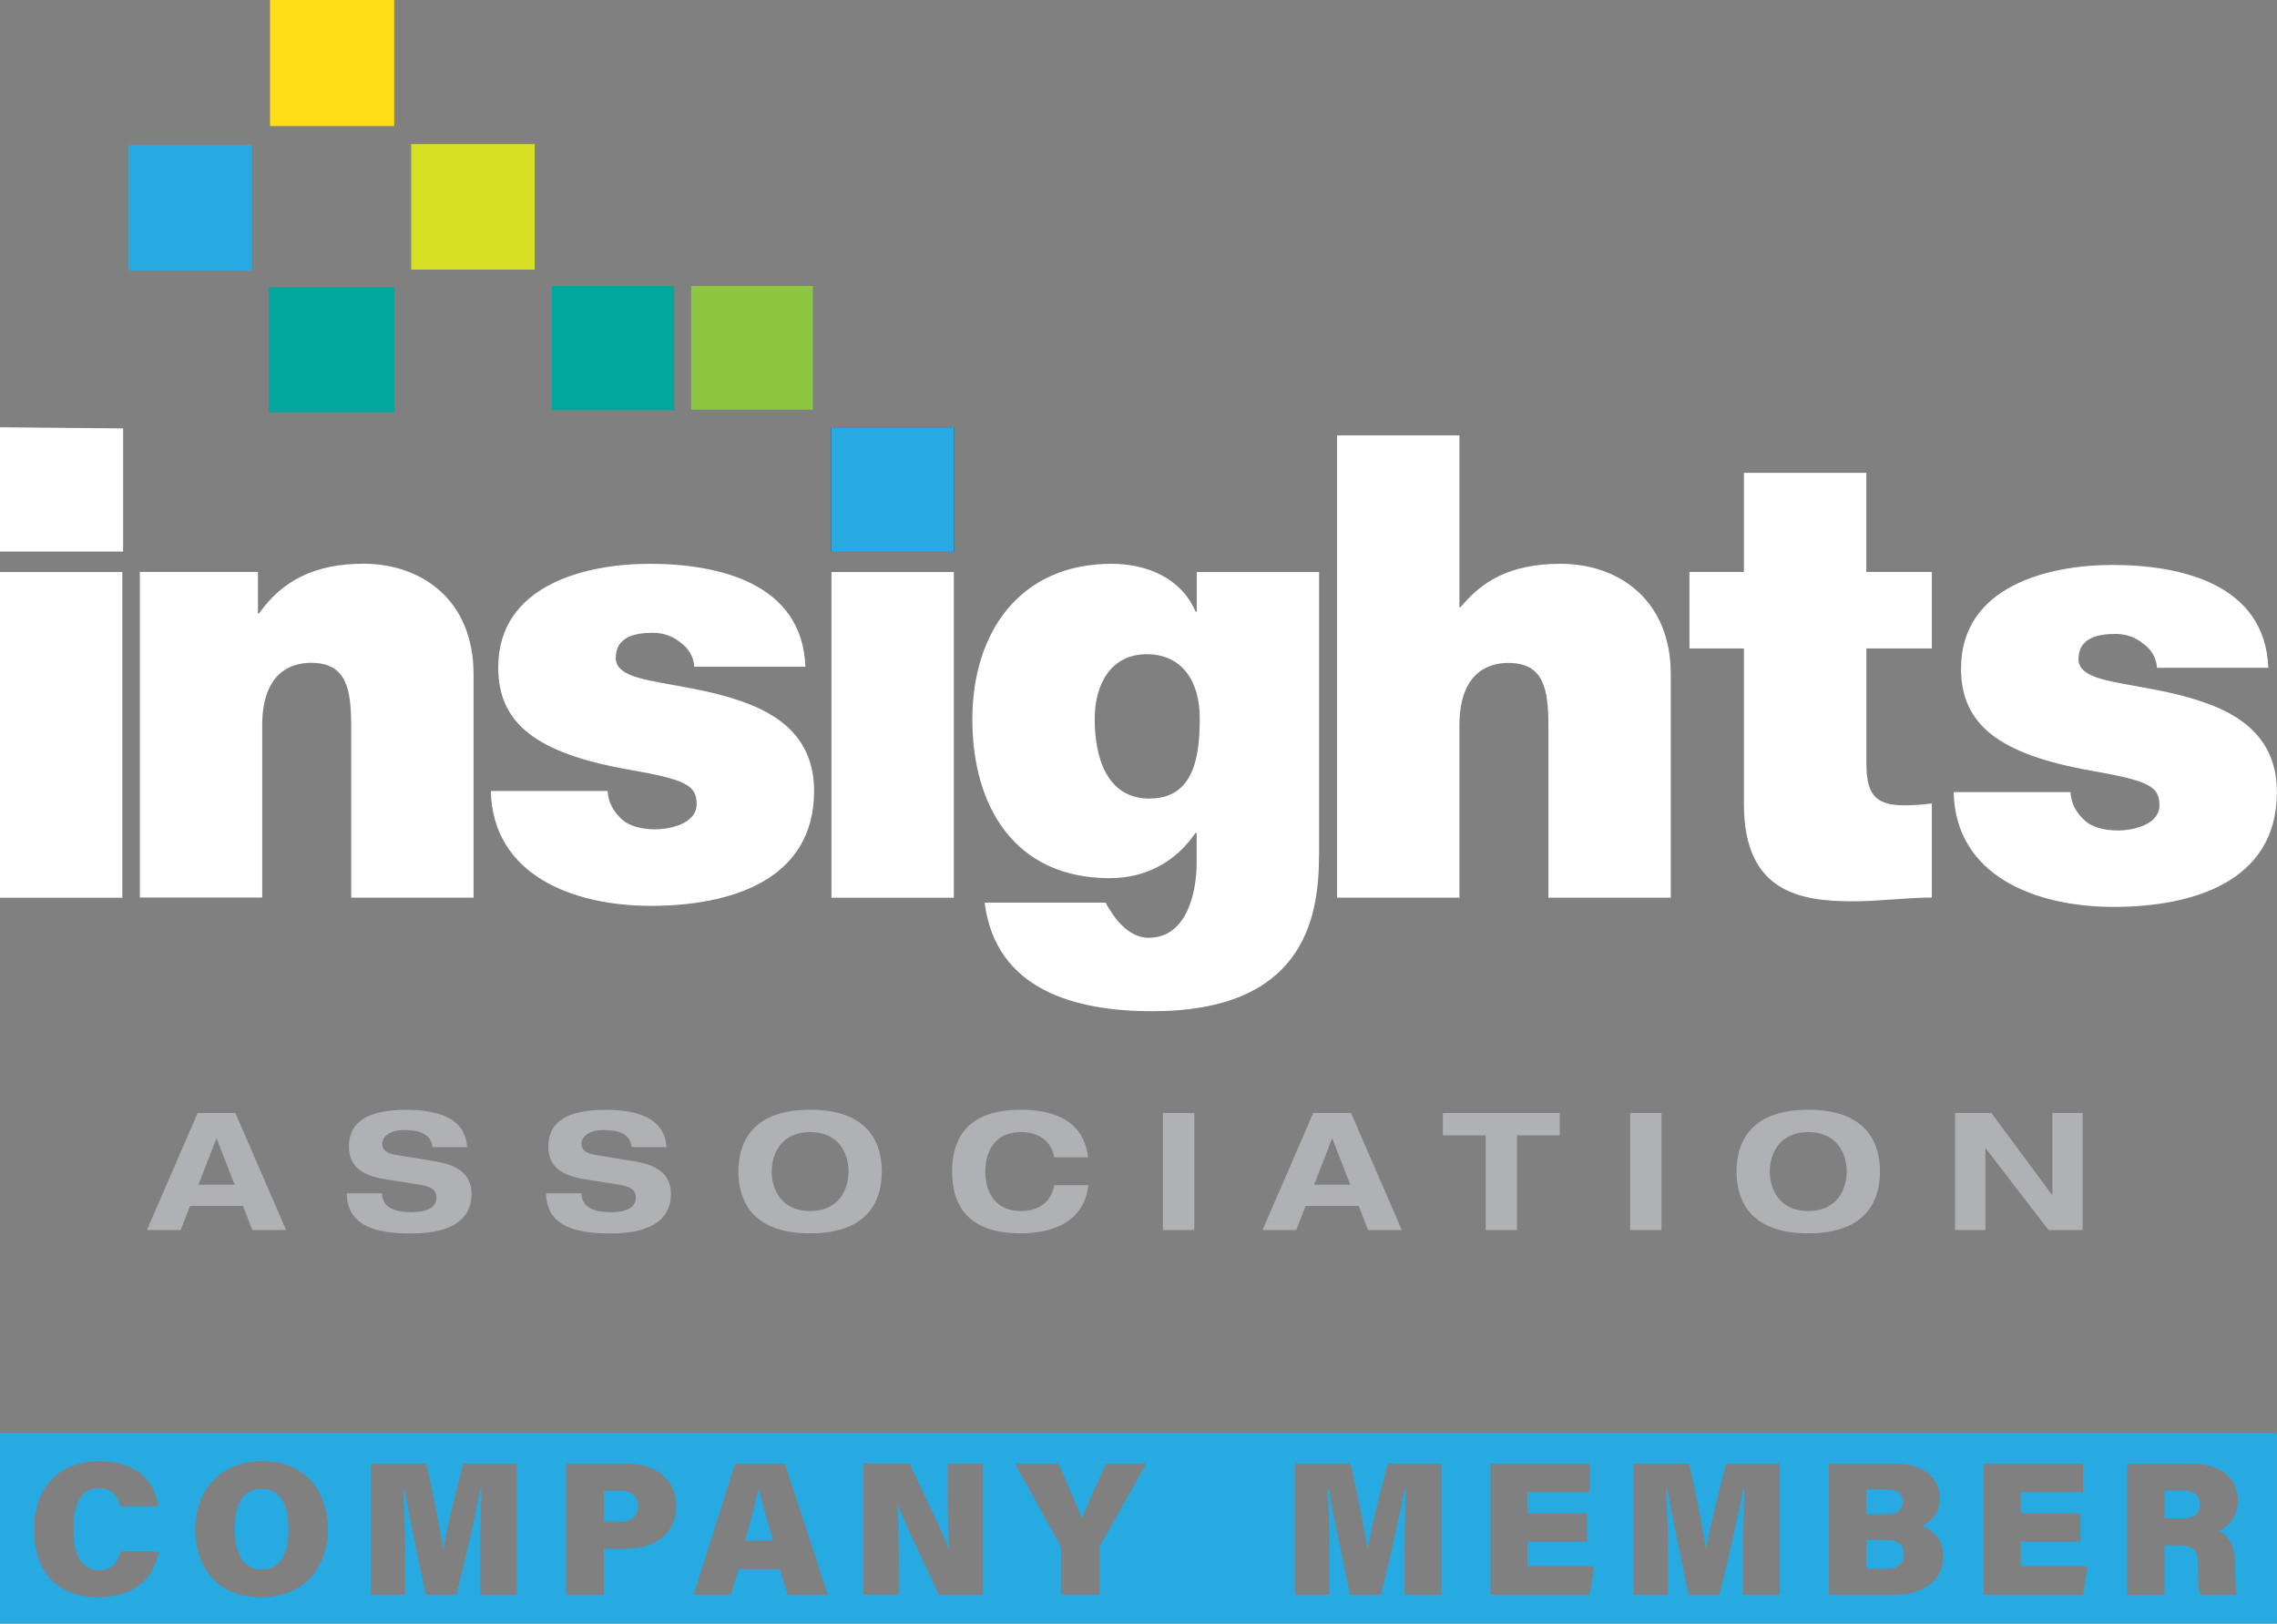 <?xml version="1.0" encoding="UTF-8"?><svg id="Layer_1" xmlns="http://www.w3.org/2000/svg" viewBox="0 0 240.99 171.83"><rect x="0" y="0" width="240.99" height="171.83" fill="#808080" stroke="none"/><polygon points="13.03 58.37 0 58.37 0 45.22 13.03 45.34 13.03 58.37" style="fill:#fff; stroke-width:0px;"/><rect y="60.54" width="12.95" height="34.47" style="fill:#fff; stroke-width:0px;"/><path d="M14.81,60.53h12.49v4.38h.13c2.42-3.45,5.89-5.25,11.05-5.25,6.08,0,11.64,3.79,11.64,11.69v23.65h-12.95v-18.07c0-3.99-.46-6.78-4.25-6.78-2.22,0-5.17,1.13-5.17,6.64v18.2h-12.95v-34.47Z" style="fill:#fff; stroke-width:0px;"/><path d="M73.48,70.56c-.07-1.13-.65-1.99-1.5-2.59-.79-.66-1.83-1-2.88-1-1.83,0-3.93.4-3.93,2.66,0,1,.79,1.46,1.5,1.79,2.16.93,7.07,1.2,11.38,2.66,4.32,1.4,8.11,3.99,8.11,9.63,0,9.56-9.03,12.16-17.27,12.16s-16.75-3.25-16.94-12.16h12.36c.07,1.2.59,2.19,1.57,3.06.65.6,1.9,1,3.47,1,1.7,0,4.38-.66,4.38-2.66s-1.11-2.59-7.13-3.65c-9.88-1.73-13.87-4.92-13.87-10.83,0-8.7,9.22-10.96,16.03-10.96,7.33,0,16.16,2.06,16.48,10.89h-11.77Z" style="fill:#fff; stroke-width:0px;"/><rect x="88" y="60.54" width="12.95" height="34.47" style="fill:#fff; stroke-width:0px;"/><path d="M139.6,90.55c0,6.84-1.77,16.47-17.66,16.47-8.05,0-16.55-2.19-17.73-11.49h12.82c.13.33.46.8.72,1.2.79,1.2,2.16,2.52,3.8,2.52,4.19,0,5.1-5.05,5.1-7.9v-3.19h-.13c-2.09,3.05-5.23,4.78-9.09,4.78-10.01,0-14.52-7.57-14.52-16.8s5.04-16.47,14.72-16.47c3.8,0,7.39,1.53,8.9,5.05h.13v-4.18h12.95v30.02ZM121.68,84.51c4.78,0,5.3-4.65,5.3-8.5s-1.83-6.77-5.62-6.77-5.5,3.19-5.5,6.84c0,3.92,1.18,8.44,5.82,8.44" style="fill:#fff; stroke-width:0px;"/><path d="M141.51,46.08h12.95v18.17h.13c2.22-2.66,5.1-4.58,10.6-4.58,6.08,0,11.64,3.79,11.64,11.69v23.65h-12.95v-18.07c0-3.99-.46-6.78-4.25-6.78-2.22,0-5.17,1.13-5.17,6.64v18.2h-12.95v-48.92Z" style="fill:#fff; stroke-width:0px;"/><path d="M197.53,60.53h6.93v8.1h-6.93v12.02c0,3.19.72,4.58,3.99,4.58.98,0,1.96-.07,2.94-.2v9.96c-2.62,0-5.56.4-8.31.4-5.49,0-11.58-.86-11.58-10.29v-16.47h-5.76v-8.1h5.76v-10.49h12.95v10.49Z" style="fill:#fff; stroke-width:0px;"/><path d="M228.29,70.68c-.07-1.13-.65-1.99-1.5-2.59-.79-.66-1.83-1-2.88-1-1.83,0-3.93.4-3.93,2.66,0,1,.78,1.46,1.51,1.79,2.16.93,7.07,1.2,11.38,2.66,4.32,1.4,8.11,3.99,8.11,9.63,0,9.56-9.03,12.15-17.27,12.15s-16.75-3.25-16.94-12.15h12.36c.07,1.2.59,2.19,1.57,3.06.66.6,1.9,1,3.47,1,1.7,0,4.38-.66,4.38-2.66s-1.11-2.59-7.13-3.65c-9.88-1.73-13.87-4.91-13.87-10.83,0-8.7,9.22-10.96,16.03-10.96,7.33,0,16.16,2.06,16.49,10.89h-11.78Z" style="fill:#fff; stroke-width:0px;"/><polygon points="94.45 45.22 87.96 45.22 87.96 51.81 87.96 58.41 94.45 58.41 100.95 58.41 100.95 51.81 100.95 45.22 94.45 45.22" style="fill:#231f20; stroke-width:0px;"/><rect x="28.58" width="13.14" height="13.34" style="fill:#ffde17; stroke-width:0px;"/><rect x="13.58" y="15.34" width="13.08" height="13.28" style="fill:#27aae1; stroke-width:0px;"/><rect x="28.47" y="30.39" width="13.25" height="13.25" style="fill:#00a79d; stroke-width:0px;"/><rect x="43.52" y="15.25" width="13.07" height="13.28" style="fill:#d7df23; stroke-width:0px;"/><rect x="58.4" y="30.28" width="12.95" height="13.14" style="fill:#00a79d; stroke-width:0px;"/><rect x="73.14" y="30.27" width="12.89" height="13.09" style="fill:#8dc63f; stroke-width:0px;"/><polygon points="94.45 45.22 87.96 45.22 87.96 51.81 87.96 58.41 94.45 58.41 100.95 58.41 100.95 51.81 100.95 45.22 94.45 45.22" style="fill:#27aae1; stroke-width:0px;"/><path d="M22.92,120.47l1.91,4.91h-3.83l1.91-4.91ZM20.92,117.79l-5.37,12.39h3.57l.99-2.55h5.61l.99,2.55h3.57l-5.37-12.39h-4Z" style="fill:#afb1b4; stroke-width:0px;"/><path d="M45.77,121.39c-.21-1.61-1.73-1.79-3.06-1.79s-2.26.62-2.26,1.46c0,.66.55,1.02,1.4,1.16l4.15.68c2.22.36,3.91,1.21,3.91,3.47s-1.54,4.17-6.34,4.17c-2.97,0-6.84-.38-6.87-4.25h3.73c.03,1.7,1.71,2,3.14,2,1.56,0,2.62-.47,2.62-1.54,0-.95-.75-1.21-2.07-1.42l-3.02-.47c-2.12-.33-4.17-.97-4.17-3.51,0-2.76,2.22-3.89,6.05-3.89,2.51,0,6.24.44,6.46,3.94h-3.67Z" style="fill:#afb1b4; stroke-width:0px;"/><path d="M66.86,121.39c-.21-1.61-1.73-1.79-3.06-1.79s-2.26.62-2.26,1.46c0,.66.55,1.02,1.4,1.16l4.15.68c2.22.36,3.92,1.21,3.92,3.47s-1.54,4.17-6.34,4.17c-2.97,0-6.84-.38-6.87-4.25h3.73c.03,1.7,1.71,2,3.14,2,1.56,0,2.62-.47,2.62-1.54,0-.95-.75-1.21-2.07-1.42l-3.02-.47c-2.12-.33-4.17-.97-4.17-3.51,0-2.76,2.22-3.89,6.05-3.89,2.51,0,6.24.44,6.46,3.94h-3.67Z" style="fill:#afb1b4; stroke-width:0px;"/><path d="M85.74,117.45c6.56,0,7.59,3.96,7.59,6.54s-1.03,6.54-7.59,6.54-7.59-3.96-7.59-6.54,1.02-6.54,7.59-6.54M85.74,128.17c3.01,0,4.07-2.26,4.07-4.18s-1.06-4.18-4.07-4.18-4.07,2.26-4.07,4.18,1.06,4.18,4.07,4.18" style="fill:#afb1b4; stroke-width:0px;"/><path d="M111.58,122.48c-.31-1.79-1.76-2.67-3.49-2.67-3.14,0-3.81,2.5-3.81,4.18s.67,4.18,3.81,4.18c1.61,0,3.16-.78,3.49-2.74h3.61c-.41,3.61-3.33,5.1-7.21,5.1-4.44,0-7.21-1.94-7.21-6.54s2.77-6.54,7.21-6.54c2.94,0,6.68.76,7.18,5.03h-3.57Z" style="fill:#afb1b4; stroke-width:0px;"/><rect x="123.08" y="117.79" width="3.32" height="12.39" style="fill:#afb1b4; stroke-width:0px;"/><path d="M143.79,127.63h-5.61l-.99,2.55h-3.57l5.37-12.39h4l5.37,12.39h-3.57l-.99-2.55ZM140.99,120.47l-1.91,4.91h3.83l-1.91-4.91Z" style="fill:#afb1b4; stroke-width:0px;"/><polygon points="157.24 120.16 152.71 120.16 152.71 117.79 165.08 117.79 165.08 120.16 160.56 120.16 160.56 130.18 157.24 130.18 157.24 120.16" style="fill:#afb1b4; stroke-width:0px;"/><rect x="172.53" y="117.79" width="3.32" height="12.39" style="fill:#afb1b4; stroke-width:0px;"/><path d="M191.38,117.45c6.56,0,7.59,3.96,7.59,6.54s-1.03,6.54-7.59,6.54-7.59-3.96-7.59-6.54,1.03-6.54,7.59-6.54M191.38,128.17c3.01,0,4.07-2.26,4.07-4.18s-1.06-4.18-4.07-4.18-4.07,2.26-4.07,4.18,1.06,4.18,4.07,4.18" style="fill:#afb1b4; stroke-width:0px;"/><polygon points="217.21 117.79 220.42 117.79 220.42 130.18 216.81 130.18 210.16 121.54 210.13 121.54 210.13 130.18 206.92 130.18 206.92 117.79 210.76 117.79 217.17 126.44 217.21 126.44 217.21 117.79" style="fill:#afb1b4; stroke-width:0px;"/><path d="M201.37,158.93c0-.87-.62-1.29-1.61-1.29h-2.24v2.62h2.28c1.11,0,1.57-.58,1.57-1.33Z" style="fill:#27aae1; stroke-width:0px;"/><path d="M80.27,157.6c-.32,1.49-.87,3.46-1.41,5.46h2.96c-.64-2.18-1.19-4.11-1.49-5.46h-.06Z" style="fill:#27aae1; stroke-width:0px;"/><path d="M65.59,157.76h-1.67v3.28h1.67c1.15,0,1.95-.48,1.95-1.63s-.83-1.65-1.95-1.65Z" style="fill:#27aae1; stroke-width:0px;"/><path d="M27.67,157.58c-1.97,0-2.82,1.63-2.82,4.21s.85,4.31,2.86,4.31c2.11,0,2.82-1.87,2.82-4.23,0-2.54-.75-4.29-2.86-4.29Z" style="fill:#27aae1; stroke-width:0px;"/><path d="M199.68,162.98h-2.16v3.06h2.07c1.35,0,1.91-.56,1.91-1.57,0-.87-.54-1.49-1.83-1.49Z" style="fill:#27aae1; stroke-width:0px;"/><path d="M0,151.67v20.16h240.98v-20.16H0ZM10.35,169.04c-4.55,0-6.75-3.06-6.75-7.09s2.18-7.31,6.95-7.31c4.07,0,5.92,2.38,6.2,4.77h-4.03c-.2-.99-.77-1.91-2.28-1.91-1.97,0-2.66,1.87-2.66,4.31,0,2.2.56,4.37,2.7,4.37,1.63,0,2.07-1.19,2.26-1.97h4.05c-.52,2.9-2.64,4.83-6.45,4.83ZM27.59,169.04c-4.67,0-6.93-3.26-6.93-7.19s2.48-7.21,7.13-7.21c4.37,0,6.91,3.04,6.91,7.19,0,3.93-2.36,7.21-7.11,7.21ZM54.74,168.78h-3.91v-4.53c0-2.15.06-4.95.12-6.61h-.12c-.56,2.98-1.51,7.09-2.52,11.14h-3.26c-.79-3.93-1.71-8.06-2.24-11.14h-.14c.12,1.63.2,4.35.2,6.73v4.41h-3.63v-13.88h5.86c.69,2.82,1.47,6.89,1.79,8.94h.06c.36-2.24,1.29-5.92,2.09-8.94h5.68v13.88ZM66.25,163.91h-2.34v4.87h-4.01v-13.88h6.43c3.14,0,5.24,1.75,5.24,4.45,0,3.12-2.4,4.55-5.32,4.55ZM83.37,168.78l-.85-2.7h-4.35l-.81,2.7h-3.95l4.39-13.88h5.26l4.55,13.88h-4.25ZM104,168.78h-4.63c-1.17-2.52-3.69-7.71-4.35-9.55h-.04c.12,1.31.14,3.99.14,6.42v3.12h-3.73v-13.88h4.87c1.45,3.12,3.56,7.35,4.15,9.06h.08c-.16-1.45-.2-3.89-.2-6.1v-2.96h3.71v13.88ZM116.5,163.42c-.06.12-.12.24-.12.52v4.83h-4.09v-4.81c0-.18,0-.3-.14-.52l-4.73-8.54h4.59c.89,1.95,1.87,4.21,2.52,5.8.56-1.51,1.73-4.01,2.54-5.8h4.25l-4.81,8.52ZM152.57,168.78h-3.91v-4.53c0-2.15.06-4.95.12-6.61h-.12c-.56,2.98-1.51,7.09-2.52,11.14h-3.26c-.79-3.93-1.71-8.06-2.24-11.14h-.14c.12,1.63.2,4.35.2,6.73v4.41h-3.63v-13.88h5.86c.68,2.82,1.47,6.89,1.79,8.94h.06c.36-2.24,1.29-5.92,2.09-8.94h5.68v13.88ZM168.26,168.78h-10.51v-13.88h10.49v3.02h-6.59v2.24h6.32v3h-6.32v2.6h7.07l-.46,3.02ZM188.4,168.78h-3.91v-4.53c0-2.15.06-4.95.12-6.61h-.12c-.56,2.98-1.51,7.09-2.52,11.14h-3.26c-.79-3.93-1.71-8.06-2.24-11.14h-.14c.12,1.63.2,4.35.2,6.73v4.41h-3.63v-13.88h5.86c.68,2.82,1.47,6.89,1.79,8.94h.06c.36-2.24,1.29-5.92,2.09-8.94h5.68v13.88ZM200.52,168.78h-6.95v-13.88h6.91c3.34,0,4.81,1.67,4.81,3.61,0,1.49-.77,2.54-1.89,3,1.05.36,2.28,1.35,2.28,3.14,0,2.28-1.69,4.13-5.16,4.13ZM220.48,168.78h-10.51v-13.88h10.49v3.02h-6.59v2.24h6.32v3h-6.32v2.6h7.07l-.46,3.02ZM236.57,165.62v.58c0,.87.04,1.97.18,2.58h-3.87c-.22-.6-.28-1.61-.28-3.02v-.36c0-1.21-.3-1.85-2.09-1.85h-1.43v5.24h-3.95v-13.88h6.87c3.28,0,4.85,1.75,4.85,3.85,0,1.91-1.13,2.9-2.07,3.28.87.3,1.79,1.23,1.79,3.58Z" style="fill:#27aae1; stroke-width:0px;"/><path d="M230.98,157.74h-1.89v2.96h1.89c1.35,0,1.83-.56,1.83-1.49s-.58-1.47-1.83-1.47Z" style="fill:#27aae1; stroke-width:0px;"/></svg>